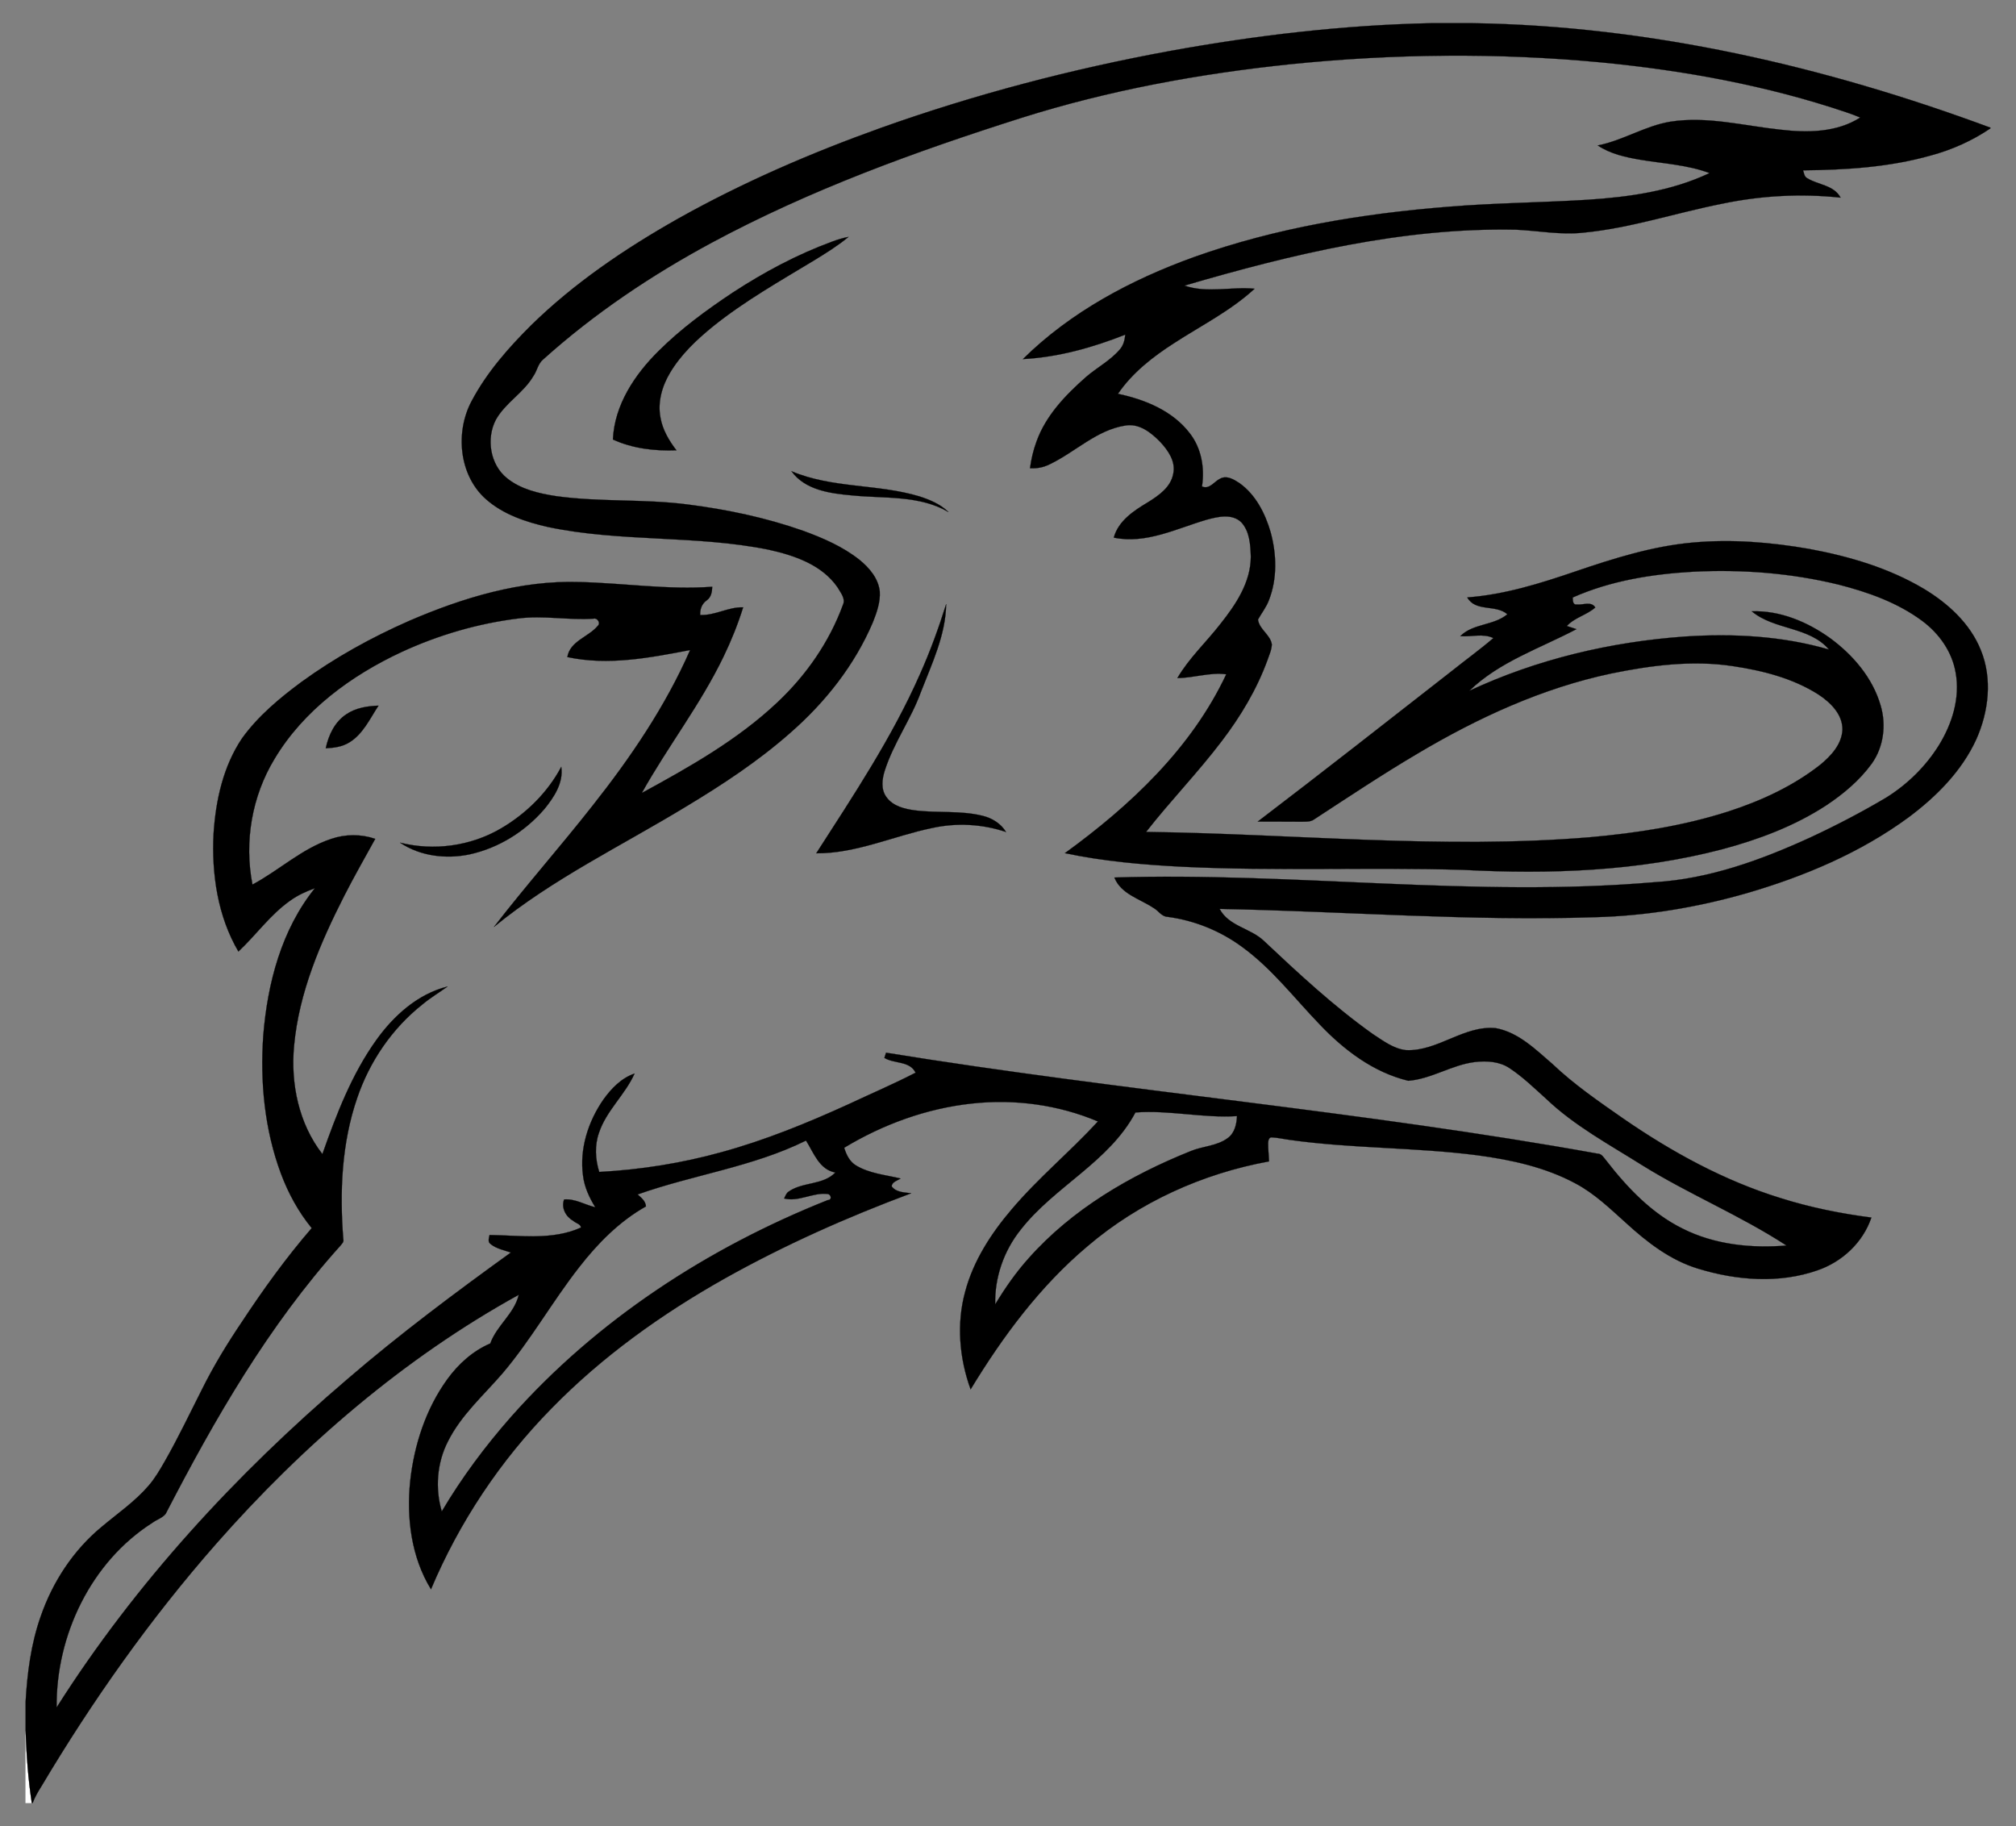 <?xml version="1.0" encoding="utf-8"?>
<!DOCTYPE svg PUBLIC "-//W3C//DTD SVG 1.1//EN" "http://www.w3.org/Graphics/SVG/1.1/DTD/svg11.dtd">
<svg version="1.1" id="Layer_1" xmlns="http://www.w3.org/2000/svg" xmlns:xlink="http://www.w3.org/1999/xlink" x="0px" y="0px"
	 viewBox="-12.573 -11.387 990.145 896.774" enable-background="new -12.573 -11.387 990.145 896.774" xml:space="preserve"
	>
<rect x="-12.573" y="-11.387" width="990.145" height="896.774" fill="#808080" stroke="none"/>
<g id="_x23_ffffffff">
	<path fill="#FFFFFF" stroke="#FFFFFF" stroke-width="0.094" d="M0,838.67C0.41,850.49,1.28,862.3,3.04,874H0V838.67z"/>
</g>
<g id="_x23_000000ff">
	<path stroke="#000000" stroke-width="0.094" d="M690.14,0h20.74C797.86,1.35,883.68,21.17,965,51.3v0.36
		c-8.92,6.05-18.84,10.49-29.24,13.29c-20.39,5.77-41.69,7.1-62.78,7.3c0.49,1.31,0.56,3.04,1.95,3.81
		c5.39,3.39,13.16,3.36,16.49,9.6c-19.44-2.09-39.13-1.01-58.26,3c-22.75,4.5-44.93,11.98-68.1,14.2
		c-11.08,1.22-22.11-0.97-33.15-1.46c-55.43-1.14-109.9,12.01-162.75,27.46c11.13,3.87,22.98,0.42,34.44,1.54
		c-11.76,10.86-26.22,18.05-39.54,26.72c-10.45,6.7-20.49,14.53-27.56,24.88c13.21,2.79,26.78,8.29,35.23,19.31
		c5.76,7.34,7.45,17.1,6.04,26.19c3.75,1.66,6.03-2.56,9.07-3.9c3.2-1.64,6.64,0.48,9.31,2.23c7.97,5.67,12.64,14.84,15.31,24.03
		c3,10.92,3.35,22.93-0.85,33.58c-1.29,3.4-3.58,6.27-5.34,9.42c0.68,4.9,6.05,7.36,6.81,12.19c-0.1,2.71-1.3,5.21-2.16,7.75
		c-5.24,14.35-13.17,27.58-22.41,39.7c-11.7,15.46-25.27,29.37-37.19,44.64c72.55,0.93,145.2,8.61,217.72,2.64
		c23.06-2.04,46.12-5.57,68.21-12.67c16.11-5.22,31.8-12.43,45.17-22.94c5.27-4.33,10.53-9.98,10.91-17.16
		c0.12-7.66-5.94-13.5-11.88-17.4c-12.58-7.98-27.34-11.71-41.93-13.89c-19.88-3.01-40.07-0.4-59.6,3.59
		c-33.88,7.13-65.68,21.79-95.31,39.39c-17.23,10.17-33.87,21.26-50.62,32.19c-2.01,1.53-4.62,1.15-6.96,1.23
		c-6.96-0.08-13.91-0.01-20.87-0.06c31.92-24.32,63.49-49.09,95.12-73.79c6.84-5.48,13.97-10.61,20.62-16.32
		c-5.15-2.46-10.85-0.47-16.27-0.95c6.33-6.31,16.39-5.1,23.13-10.74c-5.73-4.99-15.62-1.01-19.7-8.27
		c18.36-1.36,36.01-6.92,53.33-12.83c18.7-6.37,37.76-12.37,57.55-14.12c19.06-1.72,38.31-0.14,57.12,3.15
		c19.51,3.61,38.93,9.31,56.1,19.48c11.9,7.13,22.84,17.04,28.11,30.14c5.8,14.11,3.88,30.37-2.28,44.03
		c-7.14,15.5-19.53,27.91-33.03,38.02c-23.8,17.53-51.46,29.15-79.71,37.38c-24.17,6.93-49.16,11.11-74.31,11.77
		c-61.54,2.06-123.01-2.9-184.52-4.07c4.54,8.59,15.28,9.44,21.85,15.8c17.03,16.03,34.24,32.02,53.33,45.61
		c5.1,3.3,10.24,7.32,16.48,7.96c15.57,0.63,28.31-12.3,43.97-10.81c11.16,2.06,19.57,10.47,27.85,17.6
		c10.72,10.19,22.95,18.56,35.06,26.99c23.72,16.33,49.32,30.33,76.93,38.85c14.54,4.59,29.54,7.63,44.65,9.57
		c-4.12,12.23-14.34,21.75-26.45,25.9c-18.85,6.62-39.75,4.99-58.6-0.79c-13.7-4.12-25.21-13.06-35.6-22.59
		c-7.74-6.95-15.34-14.31-24.6-19.23c-14.88-8.03-31.66-11.66-48.29-13.88c-30.5-3.94-61.4-3.26-91.86-7.52
		c-3.07-0.4-6.09-1.13-9.18-1.27c-1.41-0.04-1.69,1.79-1.7,2.86c-0.04,2.98,0.34,5.96,0.43,8.94c-32.6,5.95-63.8,20.04-89.06,41.59
		c-23.37,19.62-41.74,44.42-57.49,70.36c-5.55-15.27-7-32.25-2.67-48.01c4.04-15.18,12.79-28.63,22.9-40.47
		c13.04-15.38,28.67-28.26,42.3-43.08c-19.38-8.21-40.9-11.09-61.79-8.82c-22.24,2.37-43.74,10.2-62.84,21.74
		c1.07,3.42,2.69,6.88,5.93,8.75c6.58,3.93,14.43,4.58,21.75,6.34c-1.56,1.08-4.2,1.62-4.35,3.86c2.19,3.02,6.26,2.94,9.59,3.39
		c-31.45,11.73-62.25,25.41-91.56,41.84c-30.98,17.43-60.24,38.33-85.12,63.83c-25.09,25.52-45.28,55.81-59.18,88.8
		c-9.71-15.8-12.08-35.06-10.2-53.22c1.96-17.74,7.68-35.36,18.2-49.9c5.44-7.5,12.55-13.92,21.13-17.6
		c3.17-8.86,11.79-14.56,13.98-23.9c-56.49,31.18-106.04,73.88-148.55,122.2c-32.38,36.84-60.81,77.03-85.88,119.15
		c-1.65,2.62-3.24,5.3-4.32,8.22H3.04C1.28,862.3,0.41,850.49,0,838.67v-14.29c0.8-14.16,2.64-28.4,7.35-41.84
		c5.86-17.05,16.12-32.74,30.09-44.23c7.74-6.51,16.2-12.3,22.85-20.01c3.18-3.62,5.6-7.81,7.99-11.96
		c6.63-11.57,12.33-23.64,18.37-35.52c5.66-11.38,12.27-22.24,19.37-32.77c10.6-16.09,21.89-31.77,34.5-46.36
		c-6.56-8-11.55-17.19-15.16-26.87c-8-21.56-10.24-44.95-8.62-67.78c2.06-25.62,8.95-51.9,25.33-72.24
		c-4.25,1.52-8.41,3.41-12.09,6.07c-9.82,6.89-16.77,16.88-25.46,25.01c-10.2-17.37-13.21-38.1-12.19-57.97
		c1.05-16.29,4.72-33,13.96-46.72c7.89-10.96,18.41-19.71,29.2-27.7c16.45-11.94,34.34-21.84,52.94-30.01
		c26.33-11.34,54.61-19.97,83.56-19.05c21.76,0.51,43.46,3.93,65.25,2.32c-0.09,2.53-0.5,5.13-2.73,6.68
		c-2.36,1.69-3.34,4.32-3.19,7.18c7.32,0.35,13.79-4,21.1-3.76c-2.58,8.26-5.81,16.32-9.58,24.11c-11.33,23.56-27.5,44.3-40.2,67.07
		c23.49-12.82,47.18-26.12,66.74-44.65c14.08-13.27,25.42-29.59,32.07-47.81c1.4-3.06-1.21-5.91-2.61-8.45
		c-7.64-11.18-21.3-15.8-33.94-18.59c-35.73-7.23-72.72-3.62-108.42-11.15c-10.8-2.46-21.81-6.1-30.27-13.54
		c-13.45-11.78-15.34-33.26-7.02-48.52c7.42-13.94,17.99-25.93,29.12-37.01c21.24-20.78,46.05-37.55,71.84-52.15
		c31.87-17.9,65.54-32.44,99.93-44.75c46.2-16.47,93.81-28.93,142.04-37.78C604.38,5.96,647.18,0.92,690.14,0 M621.08,20.15
		c-44.71,4.66-89.19,12.82-132.11,26.38C436.89,63.07,385.23,81.85,337,107.78c-29.64,15.97-57.82,34.85-82.87,57.4
		c-2.51,2.09-2.93,5.59-4.77,8.16c-4.82,8.24-13.74,13.06-18.4,21.4c-4.83,9.26-2.83,22.04,5.47,28.69
		c6.82,5.51,15.66,7.5,24.13,8.82c21.4,2.98,43.14,1.31,64.56,4.08c19.31,2.46,38.48,6.48,56.85,12.96
		c9.7,3.55,19.37,7.73,27.52,14.18c4.86,3.93,9.35,9.16,10.03,15.61c0.33,5.22-1.48,10.28-3.37,15.07
		c-8.93,21.05-23.44,39.38-40.6,54.35c-15.69,13.84-33.22,25.38-51.1,36.14c-31.71,19.3-65.57,35.5-94.42,59.15
		c15.61-20.2,32.55-39.32,48.32-59.4c18.72-23.66,35.87-48.85,48.03-76.57c-19.77,3.79-40.29,7.77-60.31,3.44
		c1.34-7.9,10.41-9.83,14.95-15.32c1.53-1.33-0.18-4-1.97-3.54c-12.36,0.87-24.74-1.7-37.08-0.09c-19.78,2.44-39.14,8.1-57.24,16.44
		c-24.89,11.58-48.24,28.68-62.5,52.58c-11.09,18.29-14.94,40.68-10.81,61.66c13.13-7,24.27-17.66,38.58-22.4
		c6.99-2.41,14.72-2.46,21.72-0.05c-5.16,9.3-10.4,18.56-15.25,28.04c-11.72,23.04-22.2,47.44-24.6,73.45
		c-1.78,18.61,2.25,38.34,13.9,53.29c6.88-19.48,14.37-39.1,26.48-56.01c8.59-11.99,20.38-22.62,35-26.26
		c-4.1,2.96-8.47,5.55-12.36,8.81c-14.88,11.77-25.97,28.05-32.05,45.99c-7.63,22.17-8.63,46.04-6.81,69.24
		c0.44,1.41-0.77,2.4-1.55,3.37c-35.17,39.09-61.64,84.98-85.66,131.49c-1.59,2.08-4.37,2.83-6.44,4.37
		c-30.25,19.2-47.52,55.36-47.14,90.74c38.62-60.91,88.04-114.47,142.79-161.2c25.68-22.1,52.86-42.38,80.31-62.19
		c-3.36-1.17-7.06-1.83-9.9-4.11c-1.64-1.1-0.85-2.95-0.58-4.49c14.93,0.18,30.86,2.72,44.91-3.66c-0.18-1.8-2.63-2.13-3.77-3.28
		c-3.69-2.05-6.02-6.34-4.52-10.51c5.48-0.45,10.19,2.62,15.33,3.84c-2.95-4.75-5.36-9.93-6.03-15.53
		c-1.79-13.13,2.51-26.57,9.97-37.33c3.9-5.46,8.85-10.6,15.34-12.81c-4.64,10.42-13.86,18.18-17.49,29.13
		c-2.18,6.19-1.8,12.99,0.14,19.19c20.3-1.09,40.48-4.28,60.07-9.72c21.46-5.87,42.11-14.31,62.33-23.52
		c10.99-5.16,22.19-9.93,32.97-15.51c-2.89-5.92-10.44-4.26-15.32-7.27c0.21-0.63,0.62-1.91,0.82-2.54
		c116.13,18.88,233.58,28.67,349.41,49.56c2.14-0.02,3.13,2.08,4.37,3.48c10.3,13.27,22.26,25.87,37.52,33.38
		c15.66,7.88,33.66,9.71,50.94,8.27c-22.66-14.79-47.85-25.13-70.82-39.4c-16.2-10.21-33.32-19.38-47.26-32.69
		c-5.79-5.19-11.39-10.69-17.9-14.99c-4.93-3.33-11.22-3.7-16.96-3.05c-11.4,1.35-21.33,8.31-32.8,9.22
		c-17.17-4.12-31.7-15.18-43.65-27.8c-12.42-12.87-23.41-27.37-38.02-37.95c-10.7-7.88-23.38-13.01-36.56-14.75
		c-3.02-0.11-4.56-3.15-7.03-4.44c-6.65-4.42-15.89-6.75-19.1-14.86c88.45-2.74,176.89,9.92,265.27,2.3
		c26.85-1.58,52.5-10.95,76.74-22.06c12.72-5.94,25.19-12.42,37.25-19.6c10.31-6.47,19.24-15.22,25.68-25.57
		c6.5-10.52,10.51-23.24,8.25-35.65c-1.74-10.28-8.15-19.32-16.44-25.45c-12.07-8.97-26.52-14.09-40.97-17.79
		c-23.34-5.72-47.57-7.57-71.55-6.36c-20.18,1.16-40.56,4.4-59.14,12.67c0.11,1.51-0.06,3.74,2.17,3.43
		c2.99,0.32,6.94-1.73,8.94,1.46c-4.22,3.75-10.16,4.91-13.98,9.11c1.57,0.5,3.14,1.01,4.72,1.54
		c-17.87,9.44-37.86,15.96-52.64,30.3c33.18-15.52,69.42-24.07,105.9-26.67c23.71-1.56,47.86-0.28,70.78,6.39
		c-9.71-11.41-26.86-9.48-37.94-18.78c13.83-0.47,27.22,5.13,38.32,13.06c11.3,8.26,21.06,19.56,24.98,33.22
		c2.84,9.55,1.46,20.39-4.38,28.55c-6.03,8.27-14,14.94-22.49,20.56c-15.51,10.1-33.05,16.66-50.85,21.43
		c-41.44,10.86-84.71,12.38-127.3,10.15c-46.01-1.37-92.07,0.69-138.07-1.54c-19.3-0.98-38.63-2.68-57.56-6.67
		c32.08-23.26,62.16-51.46,79.25-87.83c-8.09-1.09-15.94,1.81-24,1.84c5.75-9.82,14.21-17.64,21.14-26.58
		c7.54-9.47,14.89-20.42,14.93-32.98c-0.19-5.81-0.53-12.41-4.67-16.92c-4.64-4.47-11.67-2.73-17.19-1.22
		c-14.74,4.33-29.69,12.02-45.45,8.74c2.3-8.32,9.87-13.22,16.83-17.39c5.31-3.31,11.25-7.42,12.39-14.04
		c1.27-5.98-2.54-11.43-6.41-15.56c-4.46-4.59-10.35-9.26-17.19-8.04c-14.13,2.22-24.55,13.04-37.07,19.01
		c-3,1.52-6.35,2.17-9.7,1.95c0.63-4.47,1.62-8.9,3.21-13.14c4.59-12.78,14.27-22.81,24.27-31.63
		c5.37-4.66,11.88-8.01,16.56-13.46c1.85-2.02,2.51-4.72,2.76-7.37c-16.07,6.36-32.94,11.09-50.28,12.01
		c23.47-23.19,53.23-39,84.07-50.11c40.19-14.35,82.64-21.34,125.07-24.71c22.64-1.86,45.37-2.01,68.03-3.4
		c20.49-1.33,41.36-4.23,60.08-13.12c-10.89-4.09-22.62-4.64-33.98-6.55c-7.27-1.23-14.72-2.85-20.94-7.02
		c12.36-2.41,23.18-9.6,35.63-11.66c18.12-2.84,36.14,2.03,54.09,3.92c13.22,1.55,27.62,1.46,39.21-5.97
		c-2.28-0.93-4.57-1.83-6.9-2.59c-38.98-13.16-79.71-20.57-120.6-24.51C722.89,14.44,671.73,14.99,621.08,20.15 M488.68,592.54
		c-8.23,10.29-12.79,23.41-12.47,36.61c4.83-8.01,10.19-15.72,16.45-22.68c21.35-24.04,49.79-40.63,79.37-52.52
		c6.03-2.56,13.13-2.49,18.5-6.56c3.33-2.48,4.26-6.79,4.44-10.71c-16.68,1.07-33.21-3.04-49.88-1.78
		C532.1,559.31,505.3,571.2,488.68,592.54 M300.59,575.16c1.8,1.58,3.93,3.26,4.09,5.87c-13.04,7.33-23.7,18.16-32.82,29.89
		c-13.24,16.92-23.78,35.83-37.73,52.21c-9.27,10.73-20.22,20.37-26.66,33.23c-5.44,10.53-6.4,23.13-3.07,34.46
		c9.78-16.53,21.3-32,33.99-46.41C280.5,636.84,335.16,601.34,393.97,577.93c2.24,0,1.69-2.83-0.07-3
		c-7.22-0.87-14.12,3.99-21.35,2.21c0.61-1.19,1.03-2.6,2.2-3.37c6.9-4.88,16.87-3.06,22.96-9.39c-7.93-1.42-10.63-9.71-14.42-15.68
		C357.17,561.64,327.87,565.47,300.59,575.16z"/>
	<path stroke="#000000" stroke-width="0.094" d="M396.05,107.29c2.64-1,5.34-1.82,8.12-2.35c-5.21,4.32-10.97,7.9-16.73,11.43
		c-16.92,10.25-34.25,20.02-49.72,32.43c-8.06,6.54-15.78,13.8-21.15,22.77c-3.98,6.62-6.28,14.6-4.72,22.31
		c1.06,5.91,4.2,11.16,7.8,15.86c-10.6,0.39-21.46-0.84-31.19-5.3c0.75-17,10.71-31.89,22.47-43.51
		c10.97-10.91,23.52-20.1,36.38-28.65C362.62,122.29,378.86,113.59,396.05,107.29z"/>
	<path stroke="#000000" stroke-width="0.094" d="M376.15,220.01c19.95,8.47,42.32,6.17,62.85,12.36
		c5.14,1.66,10.34,3.84,14.26,7.68c-14.31-8.38-31.51-6.55-47.37-8.17C395.26,230.92,382.9,229.35,376.15,220.01z"/>
	<path stroke="#000000" stroke-width="0.094" d="M439.32,319.55c4.98-11.15,9.16-22.64,12.81-34.29
		c-0.26,15.29-7.05,29.32-12.46,43.3c-4.84,13.28-13.36,24.92-17.68,38.41c-1.35,4.21-2.01,9.24,0.79,13.04
		c3.18,4.51,8.94,5.87,14.11,6.55c10.98,1.39,22.24-0.04,33.06,2.64c4.68,1.11,9.04,3.79,11.58,7.96
		c-11.69-3.93-24.33-4.6-36.37-1.94c-18.99,3.93-37.13,12.51-56.84,12.41C406.67,379.1,425.6,350.7,439.32,319.55z"/>
	<path stroke="#000000" stroke-width="0.094" d="M157.53,339.36c4.62-3.15,10.32-4.03,15.79-4.23
		c-4.22,6.39-7.57,13.95-14.36,18.07c-3.45,2.15-7.57,2.67-11.55,2.86C148.79,349.6,151.84,343.08,157.53,339.36z"/>
	<path stroke="#000000" stroke-width="0.094" d="M263.09,365.17c1.16,7.81-3.55,14.93-8.26,20.7
		c-9.47,11.03-22.48,19.17-36.72,22.28c-11.54,2.44-24.31,0.93-34.21-5.75c16.6,4.2,34.73,1.71,49.52-6.95
		C245.73,388.26,256.39,377.81,263.09,365.17z"/>
</g>
<g id="_x23_c4c4c4ff">
	<path fill="#C4C4C4" stroke="#C4C4C4" stroke-width="0.094" d="M454.35,241.19C454.84,241.68,454.84,241.68,454.35,241.19z"/>
</g>
</svg>
